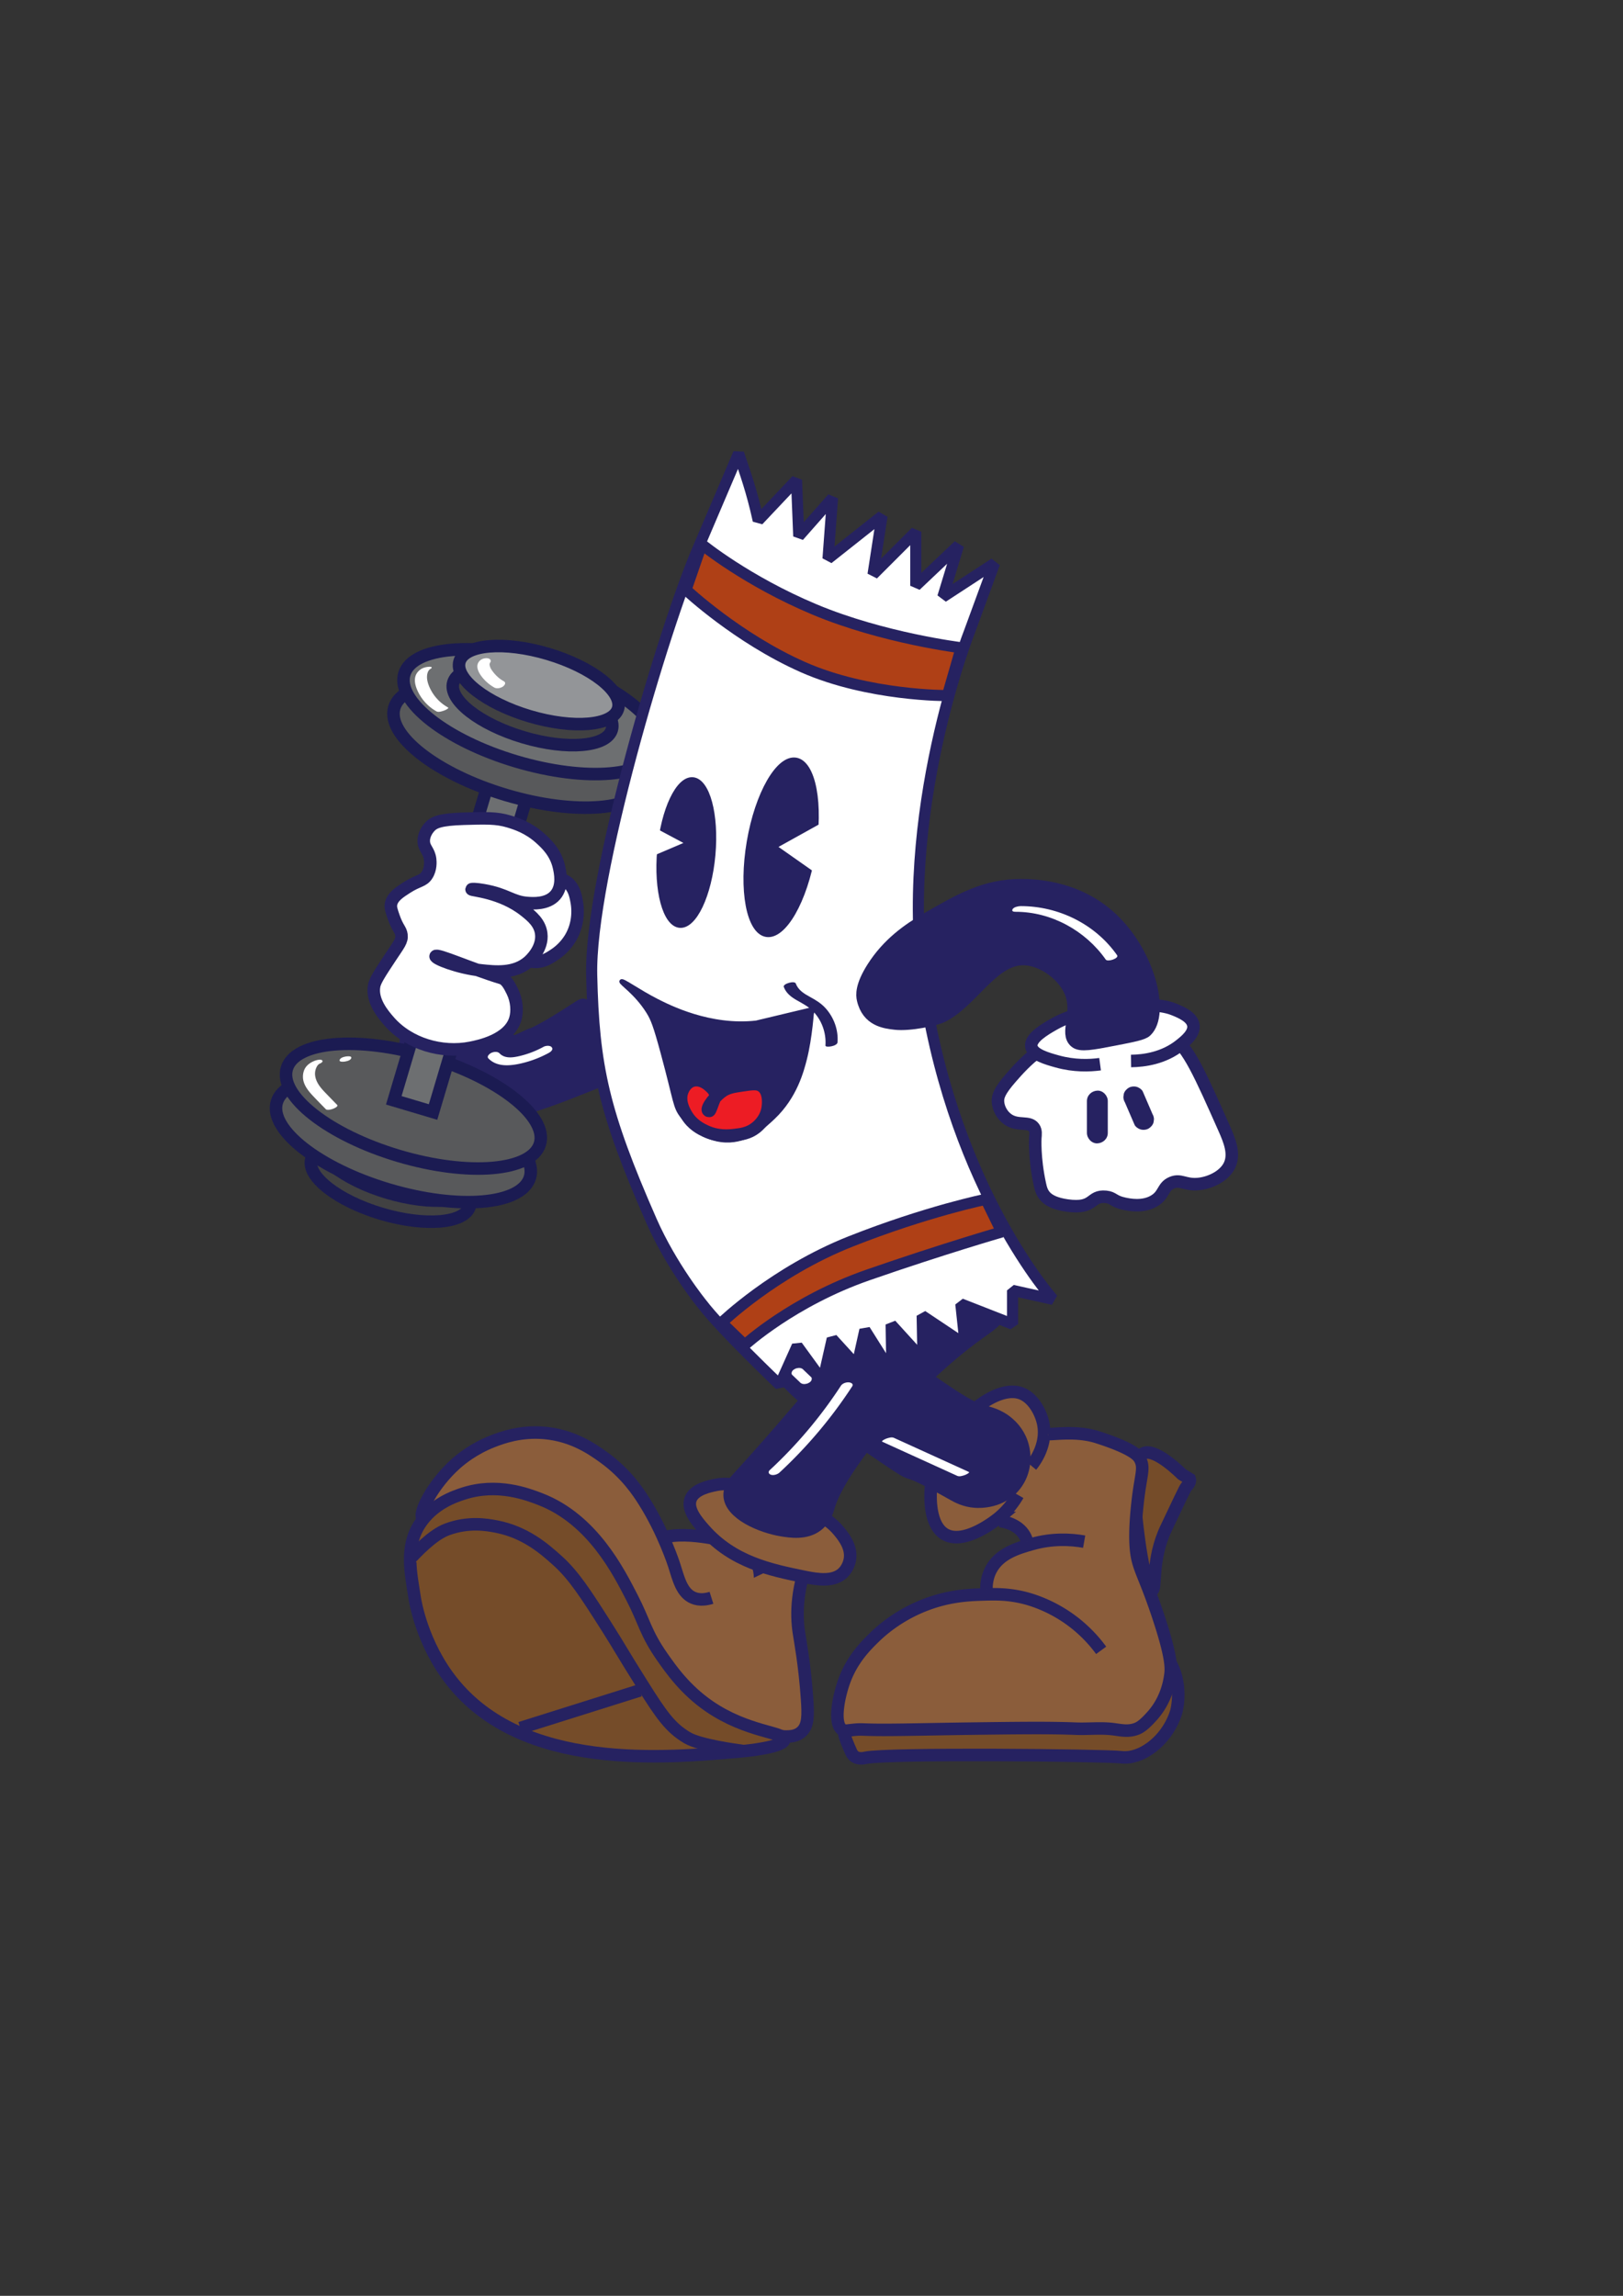<?xml version="1.0" encoding="UTF-8"?>
<svg data-bbox="35.713 58.648 123.668 168.822" xmlns="http://www.w3.org/2000/svg" viewBox="0 0 210 297" height="297mm" width="210mm" data-type="ugc">
    <rect x="0" y="0" width="210" height="297" fill="#333333" stroke="none"/>
    <g>
        <defs>
            <clipPath id="0697f53e-4f67-46e6-88a8-0d92d4f48b45" clipPathUnits="userSpaceOnUse">
                <path d="M-202.4 392.545h612v-792h-612Z"/>
            </clipPath>
            <clipPath id="9a7ebec0-4698-4f1b-b480-3c4d4d5c5268" clipPathUnits="userSpaceOnUse">
                <path d="M-217.108 433.736h612v-792h-612Z"/>
            </clipPath>
            <clipPath id="6853a01e-8b3b-42f3-963e-fe75b5396859" clipPathUnits="userSpaceOnUse">
                <path d="M-218.61 428.693h612v-792h-612Z"/>
            </clipPath>
            <clipPath id="383260c0-0246-4f1d-8152-80c88a56df0f" clipPathUnits="userSpaceOnUse">
                <path d="M-231.498 426.835h612v-792h-612Z"/>
            </clipPath>
            <clipPath id="024ebcbe-54e3-473f-9389-30ba380d4efd" clipPathUnits="userSpaceOnUse">
                <path d="M-233.896 418.784h612v-792h-612Z"/>
            </clipPath>
            <clipPath id="ae5423e6-cdec-4d1d-bd66-3d94990b8eca" clipPathUnits="userSpaceOnUse">
                <path d="M-208.28 411.155h612v-792h-612Z"/>
            </clipPath>
            <clipPath id="055b1cfc-281b-44c2-81c9-d9937c6b5dce" clipPathUnits="userSpaceOnUse">
                <path d="M-259.647 332.325h612v-792h-612Z"/>
            </clipPath>
            <clipPath id="9e730311-d6aa-4fb8-806e-e1feb6f656ff" clipPathUnits="userSpaceOnUse">
                <path d="M-262.045 324.273h612v-792h-612Z"/>
            </clipPath>
            <clipPath id="febe637b-48a8-4b05-a44a-b0b0b89b180d" clipPathUnits="userSpaceOnUse">
                <path d="M-251.113 319.564h612v-792h-612Z"/>
            </clipPath>
            <clipPath id="d1319670-dae8-4310-8383-6758f4c800b4" clipPathUnits="userSpaceOnUse">
                <path d="M-252.615 314.522h612v-792h-612Z"/>
            </clipPath>
            <clipPath id="2e26e34f-66d2-45dc-bf7b-ba89032c682f" clipPathUnits="userSpaceOnUse">
                <path d="M-211.849 314.214h612v-792h-612Z"/>
            </clipPath>
            <clipPath id="d892d0c8-ef98-4eee-8258-065f437ec955" clipPathUnits="userSpaceOnUse">
                <path d="M-225.242 307.951h612v-792h-612Z"/>
            </clipPath>
            <clipPath id="12c789b8-a3bd-47c2-8335-b016efd0c0ec" clipPathUnits="userSpaceOnUse">
                <path d="M-185.3 409.451h612v-792h-612Z"/>
            </clipPath>
            <clipPath id="69f8125d-5532-41e1-9788-9e6fe9f20270" clipPathUnits="userSpaceOnUse">
                <path d="M-186.682 399.107h612v-792h-612Z"/>
            </clipPath>
            <clipPath id="6f6fcb6a-666c-493f-a089-3a26fd423f63" clipPathUnits="userSpaceOnUse">
                <path d="M-240.164 355.91h612v-792h-612Z"/>
            </clipPath>
            <clipPath id="3e79fb91-8124-4bbf-a3e5-5e7e92c942ee" clipPathUnits="userSpaceOnUse">
                <path d="M-224.71 379.073h612v-792h-612Z"/>
            </clipPath>
            <clipPath id="0191e107-1475-4292-b285-a056798ff7d9" clipPathUnits="userSpaceOnUse">
                <path d="M-259.487 515.918h612v-792h-612Z"/>
            </clipPath>
            <clipPath id="ebcbc24b-c3ac-4d0e-a1cc-96f10df9b0d2" clipPathUnits="userSpaceOnUse">
                <path d="M-299 516.2h612v-792h-612Z"/>
            </clipPath>
            <clipPath id="7755d288-824d-4d3e-b8f2-be42bc176a95" clipPathUnits="userSpaceOnUse">
                <path d="M-273.255 511.182h612v-792h-612Z"/>
            </clipPath>
            <clipPath id="7bc92232-35bb-4ab5-bfba-54d9b07a56ec" clipPathUnits="userSpaceOnUse">
                <path d="M-306.855 560.2h612v-792h-612Z"/>
            </clipPath>
            <clipPath id="ee0e5123-d28f-4ff5-a4f0-59e1e3dbde50" clipPathUnits="userSpaceOnUse">
                <path d="M-378.71 492.855h612v-792h-612Z"/>
            </clipPath>
            <clipPath id="6a606a34-ca6f-4f5f-afd1-f28053f955ff" clipPathUnits="userSpaceOnUse">
                <path d="M-346.853 506.528h612v-792h-612Z"/>
            </clipPath>
            <clipPath id="af3bab0e-0c47-46eb-8cfb-dc4b1a55f9a0" clipPathUnits="userSpaceOnUse">
                <path d="M-346.853 509.028h612v-792h-612Z"/>
            </clipPath>
            <clipPath id="501bd02e-0061-4bbd-8e59-f520984ee99b" clipPathUnits="userSpaceOnUse">
                <path d="M-292.455 561.51h612v-792h-612Z"/>
            </clipPath>
            <clipPath id="3fbf2b25-5cb6-4b45-9768-384ea773dc75" clipPathUnits="userSpaceOnUse">
                <path d="M-202.812 518.164h612v-792h-612Z"/>
            </clipPath>
            <clipPath id="87a30e3b-b95b-4832-a72d-bda1d424047f" clipPathUnits="userSpaceOnUse">
                <path d="M-229.182 558.745h612v-792h-612Z"/>
            </clipPath>
            <clipPath id="69586ec7-37d0-457d-a69e-6ab84fa8ea25" clipPathUnits="userSpaceOnUse">
                <path d="M-351.655 495.91h612v-792h-612Z"/>
            </clipPath>
            <clipPath id="6abb100a-4ea2-4e61-9bc1-2f3460d8d272" clipPathUnits="userSpaceOnUse">
                <path d="M-355.655 488.345h612v-792h-612Z"/>
            </clipPath>
            <clipPath id="b3252988-364e-4920-82d5-3b1eafb8714d" clipPathUnits="userSpaceOnUse">
                <path d="M-340.89 525.436h612v-792h-612Z"/>
            </clipPath>
            <clipPath id="15021654-ee60-40bd-8e15-aecea51799d2" clipPathUnits="userSpaceOnUse">
                <path d="M-344.09 509.145h612v-792h-612Z"/>
            </clipPath>
            <clipPath id="7046041a-126c-4f45-a2ae-bb3cc418342f" clipPathUnits="userSpaceOnUse">
                <path d="M-286.927 463.618h612v-792h-612Z"/>
            </clipPath>
            <clipPath id="727f4108-1c7e-4f36-aab8-1b4925dce75a" clipPathUnits="userSpaceOnUse">
                <path d="M-305.11 471.339h612v-792h-612Z"/>
            </clipPath>
            <clipPath id="c0996ff6-4bf4-4ddd-be21-46237d47ea73" clipPathUnits="userSpaceOnUse">
                <path d="M-368.346 400.377h612v-792h-612Z"/>
            </clipPath>
            <clipPath id="b256268e-88fc-41c7-b3ad-b9f5b6cd2fe0" clipPathUnits="userSpaceOnUse">
                <path d="M-383 403.51h612v-792h-612Z"/>
            </clipPath>
            <clipPath id="dbf80533-bda9-4c11-b7b3-b9130580affd" clipPathUnits="userSpaceOnUse">
                <path d="M-379.846 412.345h612v-792h-612Z"/>
            </clipPath>
            <clipPath id="1d6c93a7-732b-4c8c-838b-35ae121d3314" clipPathUnits="userSpaceOnUse">
                <path d="M-388.926 412.605h612v-792h-612Z"/>
            </clipPath>
            <clipPath id="beaa48c6-fc4d-45fe-bafa-5bbacc695d8d" clipPathUnits="userSpaceOnUse">
                <path d="M-328.527 380.418h612v-792h-612Z"/>
            </clipPath>
            <clipPath id="e1c3d3b4-df8b-4508-bb2e-8fdfd45caa2c" clipPathUnits="userSpaceOnUse">
                <path d="M-362.762 366.996h612v-792h-612Z"/>
            </clipPath>
            <clipPath id="bbb28a6e-abe5-4c88-924b-b7c75e320ec4" clipPathUnits="userSpaceOnUse">
                <path d="M-222.881 397.709h612v-792h-612Z"/>
            </clipPath>
            <clipPath id="1dcfb2e7-d0b8-4fff-ada5-ef74c6680633" clipPathUnits="userSpaceOnUse">
                <path d="M-221.546 398.315h612v-792h-612Z"/>
            </clipPath>
            <clipPath id="7fa8acd6-d592-4eb4-9798-838858109928" clipPathUnits="userSpaceOnUse">
                <path d="M-290.15 497.231h612v-792h-612Z"/>
            </clipPath>
            <clipPath id="5aeba31f-7963-431a-855e-50881b29dd7c" clipPathUnits="userSpaceOnUse">
                <path d="M-291.325 497.517h612v-792h-612Z"/>
            </clipPath>
            <clipPath id="d107f198-21cf-4bff-a870-1dbcec1e88d7" clipPathUnits="userSpaceOnUse">
                <path d="M-295.668 473.499h612v-792h-612Z"/>
            </clipPath>
            <clipPath id="3fb09488-83da-4081-8387-c811f2041edf" clipPathUnits="userSpaceOnUse">
                <path d="M-294.338 474.124h612v-792h-612Z"/>
            </clipPath>
            <clipPath id="2e6da283-ce3e-414a-80cf-6e21936ed1fe" clipPathUnits="userSpaceOnUse">
                <path d="M-317.329 489.687h612v-792h-612Z"/>
            </clipPath>
            <clipPath id="80734d17-db7f-4cae-82ce-f1f4ae7523e1" clipPathUnits="userSpaceOnUse">
                <path d="M-315.959 490.163h612v-792h-612Z"/>
            </clipPath>
            <clipPath id="7ca69ec1-d3fe-4718-93a7-f1ee4ff4fd38" clipPathUnits="userSpaceOnUse">
                <path d="M-299.286 360.763h612v-792h-612Z"/>
            </clipPath>
            <clipPath id="2c5381b7-9a29-40b5-be2d-1c58ce9cf9f2" clipPathUnits="userSpaceOnUse">
                <path d="M-275.292 361.282h612v-792h-612Z"/>
            </clipPath>
            <clipPath id="4b0677f2-4622-4a99-b554-365451cd56b4" clipPathUnits="userSpaceOnUse">
                <path d="M-253.282 391.567h612v-792h-612Z"/>
            </clipPath>
            <clipPath id="b04e21f9-86ba-4be8-a36c-798d6c62766e" clipPathUnits="userSpaceOnUse">
                <path d="M-292.172 392.884h612v-792h-612Z"/>
            </clipPath>
            <clipPath id="e97f632e-83ca-48e5-91fc-83c165f3d14b" clipPathUnits="userSpaceOnUse">
                <path d="M-273.351 427.413h612v-792h-612Z"/>
            </clipPath>
        </defs>
        <path clip-path="url(#0697f53e-4f67-46e6-88a8-0d92d4f48b45)" transform="matrix(.54 0 0 -.54 52.857 133.81)" d="M0 0c1.172 1.031 2.761.041 7.309-.873 5.214-1.048 10.428-2.095 13.364.164.451.347 2.026 1.678 2.509 1.309.164-.125.079-.352.218-.764.253-.747.955-1.245 1.418-1.418.756-.282 1.426.098 2.946.818C30.485.527 29.145-.309 31.2.764c2.287 1.193 4.107 2.31 5.727 3.327 4.481 2.811 4.529 3.027 5.018 2.945 3.686-.614 7.026-13.839 1.91-18.654-.527-.496-1.904-1.047-4.637-2.127a162 162 0 0 0-11.782-4.146c-4.802-1.492-7.248-2.245-9.436-2.564-4.492-.654-7.345-.276-9 .055-2.209.442-4.107.845-5.891 2.4C1.165-16.306.465-14.21 0-12.818c-.635 1.901-.66 3.595-.709 6.982C-.759-2.405-.768-.676 0 0" fill="#262261" stroke="#262261" stroke-width="3" stroke-miterlimit="10"/>
        <path clip-path="url(#9a7ebec0-4698-4f1b-b480-3c4d4d5c5268)" transform="matrix(.54 0 0 -.54 60.798 156.05)" d="M0 0c-1.227-4.119-10.724-4.925-21.212-1.802C-31.7 1.322-39.208 7.193-37.981 11.312s10.724 4.926 21.212 1.802S1.227 4.119 0 0" fill="#414142" stroke="#1b1b52" stroke-width="3" stroke-miterlimit="10"/>
        <path clip-path="url(#6853a01e-8b3b-42f3-963e-fe75b5396859)" transform="matrix(.54 0 0 -.54 61.61 153.327)" d="M0 0c-1.227-4.119-10.724-4.925-21.212-1.802C-31.7 1.322-39.208 7.193-37.981 11.312s10.724 4.926 21.212 1.802S1.227 4.119 0 0" fill="#6d6f71" stroke="#1b1b52" stroke-width="3" stroke-miterlimit="10"/>
        <path clip-path="url(#383260c0-0246-4f1d-8152-80c88a56df0f)" transform="matrix(.54 0 0 -.54 68.568 152.324)" d="M0 0c-1.959-6.576-17.121-7.864-33.867-2.877-16.745 4.988-28.732 14.362-26.773 20.938s17.121 7.864 33.866 2.877C-10.028 15.95 1.959 6.576 0 0" fill="#58595b" stroke="#1b1b52" stroke-width="3" stroke-miterlimit="10"/>
        <path clip-path="url(#024ebcbe-54e3-473f-9389-30ba380d4efd)" transform="matrix(.54 0 0 -.54 69.863 147.977)" d="M0 0c-1.959-6.576-17.121-7.864-33.867-2.877-16.745 4.988-28.732 14.362-26.773 20.938s17.121 7.864 33.866 2.877C-10.028 15.95 1.959 6.576 0 0" fill="#58595b" stroke="#1b1b52" stroke-width="3" stroke-miterlimit="10"/>
        <path clip-path="url(#ae5423e6-cdec-4d1d-bd66-3d94990b8eca)" transform="matrix(.54 0 0 -.54 56.032 143.857)" d="m0 0-9.41 2.803L16.987 91.43l9.41-2.802z" fill="#6d6f71" stroke="#1b1b52" stroke-width="3" stroke-miterlimit="10"/>
        <path clip-path="url(#055b1cfc-281b-44c2-81c9-d9937c6b5dce)" transform="matrix(.54 0 0 -.54 83.767 101.293)" d="M0 0c-1.959-6.576-17.121-7.864-33.866-2.877-16.746 4.988-28.733 14.362-26.774 20.938s17.121 7.864 33.866 2.877C-10.028 15.95 1.959 6.576 0 0" fill="#58595b" stroke="#1b1b52" stroke-width="3" stroke-miterlimit="10"/>
        <path clip-path="url(#9e730311-d6aa-4fb8-806e-e1feb6f656ff)" transform="matrix(.54 0 0 -.54 85.062 96.946)" d="M0 0c-1.959-6.576-17.121-7.864-33.866-2.877-16.746 4.988-28.733 14.362-26.774 20.938s17.121 7.864 33.866 2.877C-10.028 15.95 1.959 6.576 0 0" fill="#6d6f71" stroke="#1b1b52" stroke-width="3" stroke-miterlimit="10"/>
        <path clip-path="url(#febe637b-48a8-4b05-a44a-b0b0b89b180d)" transform="matrix(.54 0 0 -.54 79.16 94.403)" d="M0 0c-1.227-4.119-10.724-4.925-21.212-1.802C-31.7 1.322-39.208 7.193-37.981 11.312s10.724 4.926 21.212 1.802S1.227 4.119 0 0" fill="#414142" stroke="#1b1b52" stroke-width="3" stroke-miterlimit="10"/>
        <path clip-path="url(#d1319670-dae8-4310-8383-6758f4c800b4)" transform="matrix(.54 0 0 -.54 79.97 91.68)" d="M0 0c-1.227-4.119-10.724-4.925-21.212-1.802C-31.7 1.322-39.208 7.193-37.981 11.312s10.724 4.926 21.212 1.802S1.227 4.119 0 0" fill="#939598" stroke="#1b1b52" stroke-width="3" stroke-miterlimit="10"/>
        <path clip-path="url(#2e26e34f-66d2-45dc-bf7b-ba89032c682f)" transform="matrix(.54 0 0 -.54 57.959 91.514)" d="M0 0a10.2 10.2 0 0 0-3.937 3.892c-.476.841-.881 1.78-1.03 2.739-.125.804-.051 2.05.724 2.557.078.052.395.223.351.386-.042.159-.404.156-.497.157-.644.006-1.502-.19-2.049-.549-.937-.614-1.469-1.495-1.481-2.632-.012-1.102.435-2.212.941-3.173A10.7 10.7 0 0 1-2.74-.953c.488-.271 1.376.042 1.855.21C-.755-.698.395-.22 0 0" fill="#ffffff"/>
        <path clip-path="url(#d892d0c8-ef98-4eee-8258-065f437ec955)" transform="matrix(.54 0 0 -.54 65.19 88.133)" d="M0 0a9 9 0 0 0-.743.466q-.18.127-.354.259c.078-.058.057-.047-.008.006L-1.307.9a9.3 9.3 0 0 0-1.671 1.907 4 4 0 0 0-.106.17c-.033.056-.082.159-.026.045q-.091.183-.163.376a3 3 0 0 0-.111.387l-.026.155c-.04.221-.023-.146-.008.073.007.112.039.219.051.329.011.094-.093-.134.003.005.043.064.08.13.127.192.145.191.124.493-.024.672-.174.212-.542.304-.798.313-.726.027-1.459-.24-1.903-.826-.879-1.158-.06-2.637.687-3.613A10 10 0 0 1-2.28-1.5c.595-.338 1.529-.144 2.062.236C.201-.965.621-.352 0 0" fill="#ffffff"/>
        <path clip-path="url(#12c789b8-a3bd-47c2-8335-b016efd0c0ec)" transform="matrix(.54 0 0 -.54 43.624 142.937)" d="M0 0c-.89.916-1.783 1.83-2.67 2.749-.774.801-1.549 1.626-2.065 2.622-.424.815-.675 1.746-.521 2.667a3.6 3.6 0 0 0 .396 1.148c.097.175.211.333.354.472.086.082.322.212.07.109.261.107 1.219.482.846.893-.342.376-1.528.019-1.877-.125-1.108-.456-2.057-1.155-2.481-2.317a4.36 4.36 0 0 1 .033-2.995c.437-1.162 1.259-2.149 2.098-3.046C-4.805 1.094-3.755.046-2.722-1.018-2.172-1.584.519-.534 0 0" fill="#ffffff"/>
        <path clip-path="url(#69f8125d-5532-41e1-9788-9e6fe9f20270)" transform="matrix(.54 0 0 -.54 44.37 137.352)" d="M0 0c.523 0 1.643.218 1.932.721.308.538-.267.584-.714.584-.523 0-1.643-.218-1.932-.721C-1.022.046-.447 0 0 0" fill="#ffffff"/>
        <path clip-path="url(#6f6fcb6a-666c-493f-a089-3a26fd423f63)" transform="matrix(.54 0 0 -.54 73.247 114.027)" d="M0 0c1.873-1.184 2.293-3.486 2.545-4.873.218-1.19.725-4.978-1.527-8.727a12.6 12.6 0 0 0-3.782-3.927c-1.168-.776-2.517-1.672-4.291-1.746-2.679-.111-5.109 1.707-6.327 3.491-2.891 4.234-1.013 11.288 3.273 14.473C-7.515.618-4.129 1.062-1.818.655-.936.499-.4.253 0 0" fill="#ffffff" stroke="#262261" stroke-width="3" stroke-miterlimit="10"/>
        <path clip-path="url(#3e79fb91-8124-4bbf-a3e5-5e7e92c942ee)" transform="matrix(.54 0 0 -.54 64.903 126.535)" d="M0 0c1.113-.337 1.895-1.776 2.618-3.273 1.039-2.151 1.214-4.677.655-6.545-1.515-5.057-8.775-6.494-10.691-6.873-6.955-1.376-14.836.94-19.527 6.327-1.333 1.531-4.268 4.901-3.6 8.509.237 1.284 1.467 3.147 3.927 6.873 2.005 3.038 2.804 3.895 2.618 5.346-.165 1.291-.919 1.553-1.855 4.254-.524 1.514-.786 2.271-.654 3.055.299 1.781 2.027 2.888 3.818 4.036 2.734 1.752 3.834 1.467 4.8 2.946.974 1.49.831 3.272.764 3.818-.263 2.12-1.506 2.573-1.528 4.363-.021 1.778 1.181 3.118 1.419 3.382.983 1.096 2.478 1.793 8.181 1.964 5.238.157 7.856.235 10.8-.655 1.686-.509 4.663-1.444 7.528-4.036 1.315-1.19 3.678-3.328 4.472-6.873.283-1.259 1.026-4.574-.872-6.763-1.927-2.224-5.424-1.957-6.764-1.855-3.662.279-4.832 2.08-10.364 3.055-1.929.34-2.926.321-2.945.218-.05-.278 7.04-.588 12.764-5.128 1.649-1.308 3.599-2.901 3.927-5.454.465-3.619-2.677-6.435-3.055-6.764C3.066.995-1.536 1.491-4.909 1.855c-5.577.601-11.051 2.821-10.909 3.381C-15.631 5.979-7.284 2.205 0 0" fill="#ffffff" stroke="#262261" stroke-width="3" stroke-miterlimit="10"/>
        <path clip-path="url(#0191e107-1475-4292-b285-a056798ff7d9)" transform="matrix(.54 0 0 -.54 83.68 200.423)" d="M0 0c2.925 5.46 15.284 2.77 18.329 2.107 4.787-1.042 6.266-2.511 6.953-3.371 2.403-3.009 2.428-7.741.571-10.745-3.448-5.578-13.91-6.051-20.165-1.475C1.312-10.282-2.056-3.838 0 0" fill="#8b5d3b" stroke="#262261" stroke-width="3" stroke-miterlimit="10"/>
        <path clip-path="url(#ebcbc24b-c3ac-4d0e-a1cc-96f10df9b0d2)" transform="matrix(.54 0 0 -.54 105.016 200.576)" d="M0 0c-3.655-8.625-3.727-15.168-3.055-19.636.315-2.092 1.406-7.806 1.964-15.928.276-4.015.268-6.386-1.309-7.854-1.853-1.725-4.814-1.218-9.382-.437-3.149.539-7.167 1.265-11.782 3.928-1.192.688-5.1 3.049-9.381 8.291-4.982 6.098-4.327 8.577-9.6 18.109-2.548 4.605-5.463 9.792-10.691 15.272-3.725 3.905-7.471 7.744-13.746 10.037-2.345.857-7.447 2.653-13.527 1.527-7.838-1.452-11.534-6.693-12.655-5.673-1.228 1.118 2.367 8.181 7.855 13.091 1.309 1.171 4.347 3.671 8.945 5.455 2.089.81 6.596 2.501 12.437 1.963 6.786-.624 11.423-3.894 14.182-5.89 5.385-3.899 8.284-8.391 9.6-10.473 4.701-7.439 7.2-15.273 7.2-15.273 1.06-3.326 1.825-6.695 4.581-7.854 1.574-.662 3.218-.361 4.364 0" fill="#8b5d3b" stroke="#262261" stroke-width="3" stroke-miterlimit="10"/>
        <path clip-path="url(#7755d288-824d-4d3e-b8f2-be42bc176a95)" transform="matrix(.54 0 0 -.54 91.114 197.866)" d="M0 0c-1.692 1.926-4.121 4.758-3.273 7.2.845 2.433 4.487 3.165 6.109 3.491 1.517.305 5.713.943 17.673-3.927 7.559-3.078 10.132-5.063 12-7.419 1.063-1.34 2.89-3.714 2.4-6.545-.053-.306-.375-2.017-1.745-3.273-2.21-2.025-5.737-1.577-9.164-.872C15.884-9.678 6.88-7.828 0 0" fill="#8b5d3b" stroke="#262261" stroke-width="3" stroke-miterlimit="10"/>
        <path clip-path="url(#7bc92232-35bb-4ab5-bfba-54d9b07a56ec)" transform="matrix(.54 0 0 -.54 109.257 224.333)" d="M0 0c.022-.623.919-2.693 1.455-3.927.252-.582.49-1.091 1.018-1.455.995-.686 2.299-.36 2.618-.291 5.252 1.138 57.031.599 61.091.146.192-.022.991-.123 2.036 0 0 0 1.703.199 3.491 1.163 6.287 3.391 7.855 9.891 7.855 9.891 1.227 5.089-.091 12.029-4.219 14.255-4.483 2.418-10.627-1.616-15.418-4.218C33.6 1.263-.143 3.983 0 0" fill="#754c29" stroke="#262261" stroke-width="3" stroke-miterlimit="10"/>
        <path clip-path="url(#ee0e5123-d28f-4ff5-a4f0-59e1e3dbde50)" transform="matrix(.54 0 0 -.54 148.054 187.97)" d="M0 0c2.923 1.067 9.018-5.091 9.018-5.091l1.891-1.164c.271-.719-.684-1.693-.873-1.89-.231-.242-1.754-3.459-4.8-9.891-3.653-7.716-2.243-14.765-3.345-14.837s-2.495 6.964-3.2 12.364C-2.034-14.963-3.807-1.39 0 0" fill="#754c29" stroke="#262261" stroke-width="3" stroke-miterlimit="10"/>
        <path clip-path="url(#6a606a34-ca6f-4f5f-afd1-f28053f955ff)" transform="matrix(.54 0 0 -.54 130.854 195.354)" d="M0 0a3.57 3.57 0 0 1 2.831 1.223c.49.572.781 1.282 1.065 1.98L8.634 14.85c.965-5.062 2.38-10.025 3.793-14.98l2.839-9.954 5.444-19.085a49.3 49.3 0 0 1-9.239 7.366c-1.356.837-2.756 1.61-4.224 2.23a22.9 22.9 0 0 1-9.508 1.791l16.689 6.661c-.778-1.998-1.57-4.077-1.42-6.216.149-2.138 1.529-4.352 3.639-4.731l-6.589 4.052c-.952.586-2.044 1.498-1.745 2.575.319 1.147 1.867 1.298 2.825 2.003.92.677 1.276 1.921 1.18 3.059s-.574 2.203-1.045 3.244L5.716 5.147C4.162.201 5.992-5.622 10.096-8.788A14.58 14.58 0 0 0 3.39-1.292" fill="#8b5d3b"/>
        <path clip-path="url(#af3bab0e-0c47-46eb-8cfb-dc4b1a55f9a0)" transform="matrix(.54 0 0 -.54 130.854 196.703)" d="M0 0c1.677.01 3.296.615 4.477 1.827 1.214 1.245 1.737 2.982 2.376 4.555l4.191 10.304H6.223c1.431-7.397 3.69-14.617 5.754-21.854l6.322-22.166 4.178 2.433C15.89-18.268 7.412-12.614-2.261-12.782l.665-4.911 16.688 6.661-3.075 3.075c-1.069-2.755-2.038-5.762-1.213-8.721.699-2.508 2.581-4.707 5.178-5.301 2.741-.626 4.389 3.056 1.927 4.57l-4.118 2.533q-1.031.632-2.059 1.266c.03-.019-1.051.727-1.049.728.56.213-.198-1.194-.201-1.191.001-.002.502.251.544.271.47.222.943.412 1.374.706 1.31.894 2.108 2.294 2.335 3.85.454 3.122-1.401 6.088-2.641 8.829l-4.22 9.326c-.931 2.059-4.005 1.301-4.569-.598-1.729-5.816.248-12.562 5.023-16.367l3.03 3.926C8.916-2.8 6.864-.732 5.8 1.873c-.51 1.249-1.662 2.134-3.075 1.746C1.542 3.294.465 1.801.979.543c1.564-3.83 4.192-6.995 7.855-8.99 1.089-.593 2.472-.365 3.225.644.676.904.792 2.496-.195 3.282C8.409-1.767 6.857 2.711 8.126 6.982l-4.569-.597 4.322-9.553c.652-1.441 1.585-2.967 1.89-4.535.194-.998-.013-1.199-.837-1.59-1.267-.6-2.449-1.304-2.925-2.717-.525-1.556-.042-3.117 1.057-4.297 1.039-1.117 2.506-1.843 3.791-2.634l4.53-2.786 1.927 4.57c-3.359.768-1.225 5.934-.474 7.871.656 1.691-1.373 3.755-3.075 3.075l-16.688-6.66c-1.155-.461-1.989-1.425-1.791-2.743.18-1.199 1.188-2.19 2.455-2.168 8.342.145 15.543-4.955 21.203-10.655 1.749-1.762 4.865.025 4.178 2.432L16.798-3.839c-2.064 7.237-4.322 14.457-5.754 21.854-.206 1.065-1.375 1.835-2.41 1.835-1.187 0-1.991-.802-2.411-1.835l-3.28-8.064c-.492-1.209-.947-2.441-1.478-3.633C1.129 5.564.865 5.005 0 5c-3.216-.019-3.223-5.019 0-5" fill="#8b5d3b"/>
        <path clip-path="url(#501bd02e-0061-4bbd-8e59-f520984ee99b)" transform="matrix(.54 0 0 -.54 101.481 225.04)" d="M0 0c-.09-1.882-9.745-2.764-9.745-2.764-19.074-1.741-52.764-4.816-69.819 16.582-7.231 9.073-8.879 19.292-9.018 20.218-.853 5.702-2.356 11.883 1.164 17.455 3.175 5.027 8.479 6.765 10.473 7.418 8.153 2.672 15.424-.133 18.472-1.309 12.56-4.845 18.81-17.467 21.964-23.564 3.04-5.877 3.216-8.461 7.273-14.254 2.14-3.058 5.49-7.842 11.2-11.782C-8.92 1.709.086 1.8 0 0" fill="#754c29" stroke="#262261" stroke-width="3" stroke-miterlimit="10"/>
        <path clip-path="url(#3fbf2b25-5cb6-4b45-9768-384ea773dc75)" transform="matrix(.54 0 0 -.54 53.08 201.636)" d="M0 0c1.313 1.351 5.206 5.636 8.769 6.982 5.122 1.934 9.589 1.144 11.782.727 7.005-1.332 11.552-5.321 14.691-8.145 3.953-3.557 6.714-7.85 12.073-16.291 2.835-4.465 3.464-5.784 8.436-13.673 4.351-6.903 6.519-10.095 10.618-12.509 3.076-1.811 11.571-2.917 13.528-3.2" fill="#754c29" stroke="#262261" stroke-width="3" stroke-miterlimit="10"/>
        <path clip-path="url(#87a30e3b-b95b-4832-a72d-bda1d424047f)" transform="matrix(.54 0 0 -.54 67.318 223.548)" d="m0 0 28.655 9.018" fill="none" stroke="#262261" stroke-width="3" stroke-miterlimit="10"/>
        <path clip-path="url(#69586ec7-37d0-457d-a69e-6ab84fa8ea25)" transform="matrix(.54 0 0 -.54 133.446 189.62)" d="M0 0c.49.586 4.082 5.029 2.764 10.473C2.14 13.05.25 16.532-2.764 17.455-10.21 19.733-24.089 6.251-24.145-6.982c-.007-1.477-.033-7.45 3.49-9.454 4.647-2.644 12.229 3.457 12.8 3.927A20.2 20.2 0 0 1-3.2-6.982" fill="#8b5d3b" stroke="#262261" stroke-width="3" stroke-miterlimit="10"/>
        <path clip-path="url(#6abb100a-4ea2-4e61-9bc1-2f3460d8d272)" transform="matrix(.54 0 0 -.54 135.606 185.536)" d="M0 0c2.9.118 7.455.687 11.855-.727 8.672-2.789 9.783-4.485 10.181-5.237 1.184-2.23.145-3.756-.581-10.472-.198-1.825-.691-6.386-.437-10.328.341-5.276 1.806-6.113 5.382-16.872 3.281-9.872 3.142-12.462 2.909-14.109-.209-1.478-.89-5.874-4.364-9.746-1.666-1.857-2.676-2.672-3.636-3.054-1.953-.779-3.636-.402-5.527-.146-3.028.409-6.111.022-9.164.146-6.387.257-14.042.155-25.745 0-7.299-.098-15.237-.291-20.218-.291-5.305-.001-5.137.218-7.273 0-1.614-.166-2.067-.327-2.618 0-2.281 1.352-.97 7.951.436 11.781 1.902 5.185 5.143 8.381 7.127 10.328 1.509 1.48 5.553 5.178 11.928 7.709 5.841 2.319 10.758 2.515 14.109 2.618 2.793.086 5.758.178 9.6-.727 1.449-.342 6.656-1.681 12.072-5.818a33.5 33.5 0 0 0 6.691-6.837" fill="#8b5d3b" stroke="#262261" stroke-width="3" stroke-miterlimit="10"/>
        <path clip-path="url(#b3252988-364e-4920-82d5-3b1eafb8714d)" transform="matrix(.54 0 0 -.54 127.634 205.563)" d="M0 0c-.004 1.125.15 2.797 1.018 4.509 2.036 4.015 6.494 5.286 9.891 6.255 4.854 1.384 9.274 1.148 12.509.581" fill="#8b5d3b" stroke="#262261" stroke-width="3" stroke-miterlimit="10"/>
        <path clip-path="url(#15021654-ee60-40bd-8e15-aecea51799d2)" transform="matrix(.54 0 0 -.54 129.362 196.767)" d="M0 0c.782-.101 4.345-.642 5.964-3.491.222-.391.434-.872.581-1.454" fill="#8b5d3b" stroke="#262261" stroke-width="3" stroke-miterlimit="10"/>
        <path clip-path="url(#7046041a-126c-4f45-a2ae-bb3cc418342f)" transform="matrix(.54 0 0 -.54 98.497 172.185)" d="M0 0c-1.141-2.838 1.529-6.3 4.945-10.618 1.865-2.357 5.745-6.901 24.582-19.637 10.006-6.764 1.206-.273 16.437-8.872.941-.532 2.797-1.586 5.381-1.746 1.133-.07 6.192-.203 9.455 3.928 2.555 3.233 2.6 7.296 1.6 10.181-.908 2.621-2.643 4.17-3.2 4.655-2.342 2.04-4.938 2.561-5.818 2.764-3.474.797-8.862 4.604-19.637 12.218C21.922 1.227 22.493 1.968 18.909 3.055 11.437 5.32 1.726 4.294 0 0" fill="#262261" stroke="#262261" stroke-width="3" stroke-miterlimit="10"/>
        <path clip-path="url(#727f4108-1c7e-4f36-aab8-1b4925dce75a)" transform="matrix(.54 0 0 -.54 108.314 176.353)" d="M0 0c-2.821-3.533-14.355-17.319-23.855-27.636-.582-.632-1.971-2.137-1.89-4.073.177-4.287 7.424-7.466 12.509-8.291 2.032-.33 5.721-.929 8.436 1.164 1.976 1.522 2.56 3.795 2.764 4.509C.639-24.954 17.648-4.541 33.891 7.127c2.782 1.999 4.953 3.318 4.8 5.091-.397 4.6-16.235 10.04-26.618 4.655C6.217 13.836 8.544 10.7 0 0" fill="#262261" stroke="#262261" stroke-width="3" stroke-miterlimit="10"/>
        <path d="M90.829 168.678s-3.932-4.805-6.553-10.775c-6.182-14.082-7.446-19.967-7.717-31.743-.291-12.668 9.39-44.988 13.687-55.04 3.574-8.36 5.321-12.472 5.321-12.472.848 2.563 1.695 4.82 2.542 8.686l4.95-5.242.292 7.28 4.368-4.95-.582 7.863 6.99-5.533-1.166 7.571 5.533-5.533v6.99l5.534-5.242-2.039 6.698 6.698-4.369-3.203 8.737s-9.465 23.88-5.825 46.886c4.065 25.692 16.6 39.605 16.6 39.605l-5.242-1.165v4.369l-6.698-2.621.56 5.232-5.56-3.707.104 5.663-4.119-4.53.103 6.28-3.5-5.56-1.03 4.634-3.192-3.5-1.235 5.456-3.295-4.53-2.265 5.045s-7.61-7.244-10.06-10.483z" fill="#ffffff" stroke="#262261" stroke-width="1.437" stroke-linejoin="bevel" paint-order="fill markers stroke"/>
        <path clip-path="url(#c0996ff6-4bf4-4ddd-be21-46237d47ea73)" transform="matrix(.54 0 0 -.54 134.427 135.979)" d="M0 0c-2.772-1.889-5.26-4.733-6.655-6.327-2.777-3.174-3.231-4.517-3.163-5.782.085-1.57.99-3.281 2.4-4.255 2.404-1.658 5.044-.323 6.218-1.963.54-.754.398-1.618.327-2.509 0 0-.278-4.713 1.091-11.005.437-2.005.993-4.361 6.546-5.146 6.691-.945 5.352 2.463 9.272 2.078 1.849-.182 1.713-1.069 4.364-1.636 1.165-.25 4.473-.958 7.2.654 2.502 1.48 1.984 3.417 4.255 4.364 2.09.872 3.082-.541 6.109-.328 2.893.205 6.311 1.802 7.636 4.364 1.425 2.755.106 6.003-1.2 8.946C38.601-5.484 35.702 1.047 31.964 3.382 19.857 10.942 4.165 2.839 0 0" fill="#ffffff" stroke="#262261" stroke-width="3" stroke-miterlimit="10"/>
        <path clip-path="url(#b256268e-88fc-41c7-b3ad-b9f5b6cd2fe0)" transform="matrix(.54 0 0 -.54 142.34 137.67)" d="M0 0c-2.58-.346-6.202-.467-10.255.655-2.384.66-5.948 1.647-6.218 3.6-.284 2.061 3.257 4.097 5.237 5.236C-8.646 10.98-5.645 12.142.436 13.2c11.62 2.021 15.982.442 17.346-.109 1.568-.634 4.314-1.782 4.582-3.818.258-1.959-1.915-3.694-3.164-4.691C15.268 1.442 10.582.804 7.418.764" fill="#ffffff" stroke="#262261" stroke-width="3" stroke-miterlimit="10"/>
        <path clip-path="url(#dbf80533-bda9-4c11-b7b3-b9130580affd)" transform="matrix(.54 0 0 -.54 140.637 142.44)" d="M0 0v-7.636c0-1.308 1.15-2.561 2.5-2.5 1.354.06 2.5 1.098 2.5 2.5V0c0 1.308-1.15 2.56-2.5 2.5C1.145 2.439 0 1.402 0 0" fill="#262261"/>
        <path clip-path="url(#1d6c93a7-732b-4c8c-838b-35ae121d3314)" transform="matrix(.54 0 0 -.54 145.54 142.581)" d="m0 0 2.322-5.394c.23-.535.961-1.002 1.494-1.149.598-.165 1.395-.091 1.926.252.534.344 1.004.856 1.149 1.494l.089.664a2.5 2.5 0 0 1-.341 1.262L4.317 2.524c-.23.534-.961 1.002-1.494 1.148-.598.165-1.395.091-1.926-.252-.534-.344-1.004-.856-1.149-1.494l-.089-.664Q-.339.585 0 0" fill="#262261"/>
        <path clip-path="url(#beaa48c6-fc4d-45fe-bafa-5bbacc695d8d)" transform="matrix(.54 0 0 -.54 112.928 125.202)" d="M0 0c3.639 5.747 8.549 9.182 12.8 11.636 8.235 4.755 14.099 8.14 22.691 8.146 2.834.002 12.735-.138 20.945-7.273 9.742-8.466 13.386-23.551 9.019-27.636-.766-.717-3.032-1.157-7.564-2.037-5.4-1.048-8.125-1.553-9.309-.581-2.555 2.094.984 6.731-1.164 11.927-1.863 4.507-7.634 8.535-12.509 7.854-6.835-.953-11.58-10.377-18.327-13.672-1.564-.764-7.635-2.103-11.2-1.709-2.473.272-6.573.769-7.709 5.781C-2.556-6.555-2.778-4.387 0 0" fill="#262261" stroke="#262261" stroke-width="3" stroke-miterlimit="10"/>
        <path clip-path="url(#e1c3d3b4-df8b-4508-bb2e-8fdfd45caa2c)" transform="matrix(.54 0 0 -.54 131.413 117.955)" d="M0 0c8.529.008 16.721-4.506 21.593-11.444.448-.639 3.251.283 2.714 1.047C19.068-2.936 10.269 1.369 1.203 1.361.67 1.36-.437 1.146-.725.628-1.03.081-.464 0 0 0" fill="#ffffff"/>
        <path clip-path="url(#bbb28a6e-abe5-4c88-924b-b7c75e320ec4)" transform="matrix(.54 0 0 -.54 63.915 136.597)" d="M0 0c.686-.749 1.688-1.153 2.696-1.274 1.008-.12 2.03.021 3.024.225a24.2 24.2 0 0 1 6.79 2.498" fill="#262261"/>
        <path clip-path="url(#1dcfb2e7-d0b8-4fff-ada5-ef74c6680633)" transform="matrix(.54 0 0 -.54 63.195 136.924)" d="M0 0c1.886-1.946 4.713-1.826 7.174-1.337a25.9 25.9 0 0 1 7.282 2.655c.445.242 1.16.772.725 1.343-.395.517-1.457.397-1.946.131A23 23 0 0 0 7.597.6c-1.641-.393-3.62-.736-4.927.612-.487.503-1.363.397-1.945.131C.324 1.159-.494.509 0 0" fill="#ffffff"/>
        <path clip-path="url(#7fa8acd6-d592-4eb4-9798-838858109928)" transform="matrix(.54 0 0 -.54 100.237 190.334)" d="M0 0a108 108 0 0 1 17.219 20.42" fill="#262261"/>
        <path clip-path="url(#5aeba31f-7963-431a-855e-50881b29dd7c)" transform="matrix(.54 0 0 -.54 100.872 190.488)" d="M0 0a110.4 110.4 0 0 1 17.402 20.642c.383.587-.331.908-.81.945-.656.052-1.532-.241-1.906-.815A108 108 0 0 0-2.35.573c-.471-.437-.272-.952.301-1.122C-1.389-.745-.493-.457 0 0" fill="#ffffff"/>
        <path clip-path="url(#d107f198-21cf-4bff-a870-1dbcec1e88d7)" transform="matrix(.54 0 0 -.54 103.216 177.52)" d="m0 0 1.896-1.811" fill="#262261"/>
        <path clip-path="url(#3fb09488-83da-4081-8387-c811f2041edf)" transform="matrix(.54 0 0 -.54 102.498 177.857)" d="m0 0 1.896-1.811a.74.74 0 0 1 .346-.252q.217-.122.471-.134.289-.036.569.032.3.036.573.172c.289.148.617.355.75.666.099.231.16.567-.049.767L2.66 1.251a.73.73 0 0 1-.346.251 1.06 1.06 0 0 1-.471.135 1.6 1.6 0 0 1-.569-.032 1.7 1.7 0 0 1-.573-.172c-.289-.148-.617-.355-.75-.666C-.148.536-.209.199 0 0" fill="#ffffff"/>
        <path clip-path="url(#2e6da283-ce3e-414a-80cf-6e21936ed1fe)" transform="matrix(.54 0 0 -.54 114.912 186.26)" d="m0 0 17.947-8.167" fill="#262261"/>
        <path clip-path="url(#80734d17-db7f-4cae-82ce-f1f4ae7523e1)" transform="matrix(.54 0 0 -.54 114.172 186.517)" d="m0 0 17.947-8.167c.529-.241 1.342.032 1.854.211.114.04 1.289.557.886.741L2.74.952C2.211 1.192 1.398.92.886.741.772.701-.403.183 0 0" fill="#ffffff"/>
        <path clip-path="url(#7ca69ec1-d3fe-4718-93a7-f1ee4ff4fd38)" transform="matrix(.54 0 0 -.54 105.253 110.322)" d="M0 0c-1.968-11.586-7.03-20.389-11.306-19.663-4.277.727-6.149 10.707-4.181 22.293s7.029 20.389 11.306 19.663S1.968 11.586 0 0" fill="#262261" stroke="#262261" stroke-miterlimit="10"/>
        <path clip-path="url(#2c5381b7-9a29-40b5-be2d-1c58ce9cf9f2)" transform="matrix(.54 0 0 -.54 92.297 110.603)" d="M0 0c-.872-9.688-4.477-17.28-8.053-16.959s-5.769 8.436-4.897 18.124 4.477 17.281 8.053 16.959S.872 9.688 0 0" fill="#262261" stroke="#262261" stroke-miterlimit="10"/>
        <path clip-path="url(#4b0677f2-4622-4a99-b554-365451cd56b4)" transform="matrix(.54 0 0 -.54 80.413 126.955)" d="M0 0c.27.37 4.034-2.415 8.436-4.655 2.948-1.499 12.747-6.483 23.855-5.236l13.382 3.2c-.001-.003-.429-6.801-1.746-11.927-.719-2.799-2.311-8.994-7.563-13.964-2.28-2.157-6.035-5.71-11.346-5.527-5.978.205-9.841 5.004-10.473 5.818-1.788 2.303-1.441 3.261-4.654 15.127C8.097-10.54 7.501-9.036 6.4-7.273 3.521-2.662-.262-.36 0 0" fill="#262261" stroke="#262261" stroke-miterlimit="10"/>
        <path clip-path="url(#b04e21f9-86ba-4be8-a36c-798d6c62766e)" transform="matrix(.54 0 0 -.54 101.412 127.666)" d="M0 0c.533-1.493 1.787-2.454 3.122-3.207 1.409-.796 2.792-1.508 3.931-2.684 2.085-2.155 3.146-5.185 2.932-8.167-.041-.574 2.828-.193 2.898.776.213 2.969-.853 5.907-2.827 8.125-1.044 1.171-2.313 1.958-3.68 2.699C4.959-1.691 3.468-.82 2.898.776 2.609 1.586-.26.729 0 0" fill="#262261"/>
        <path clip-path="url(#e97f632e-83ca-48e5-91fc-83c165f3d14b)" transform="matrix(.54 0 0 -.54 91.25 146.31)" d="M0 0c-1.023.485-3.091 1.499-4.473 3.818-.48.806-1.977 3.319-.982 5.782.142.351.755 1.868 2.291 2.4 2.132.738 4.054-1.109 4.146-1.2.216-.214 1.93-1.468 1.309-2.945C1.649 6.326 1.226 4.813.982 4.8c-1.205-.063.729 2.925 2.945 4.582 1.357 1.014 2.779 1.226 4.8 1.527 2.563.382 3.844.573 4.909-.218 1.896-1.408 1.432-4.65 1.309-5.346-.473-2.679-2.354-4.203-2.836-4.581-1.72-1.35-3.493-1.556-5.127-1.746C5.699-1.131 2.977-1.411 0 0" fill="#ed1c24" stroke="#262261" stroke-width="3" stroke-miterlimit="10"/>
        <path d="m106.118 113.347-5.388-3.786 7.863-4.368z" fill="#ffffff" paint-order="fill markers stroke"/>
        <path d="m84.058 106.721 4.368 2.33-4.95 2.111z" fill="#ffffff" paint-order="fill markers stroke"/>
        <path d="M90.8 70.414s5.765 4.736 14.62 8.443 18.945 4.942 18.945 4.942l-1.781 6.187s-10.193.072-18.674-3.677S88.766 76.3 88.766 76.3Z" fill="#af4016" stroke="#262261" stroke-width="1.437" stroke-linejoin="bevel" paint-order="fill markers stroke"/>
        <path d="M96.36 173.992s6.177-5.663 15.958-9.06 17.298-5.56 17.298-5.56l-2.06-4.222s-7.619 1.545-17.503 5.457-16.68 10.502-16.68 10.502z" fill="#af4016" stroke="#262261" stroke-width="1.437" stroke-linejoin="bevel" paint-order="fill markers stroke"/>
    </g>
</svg>
